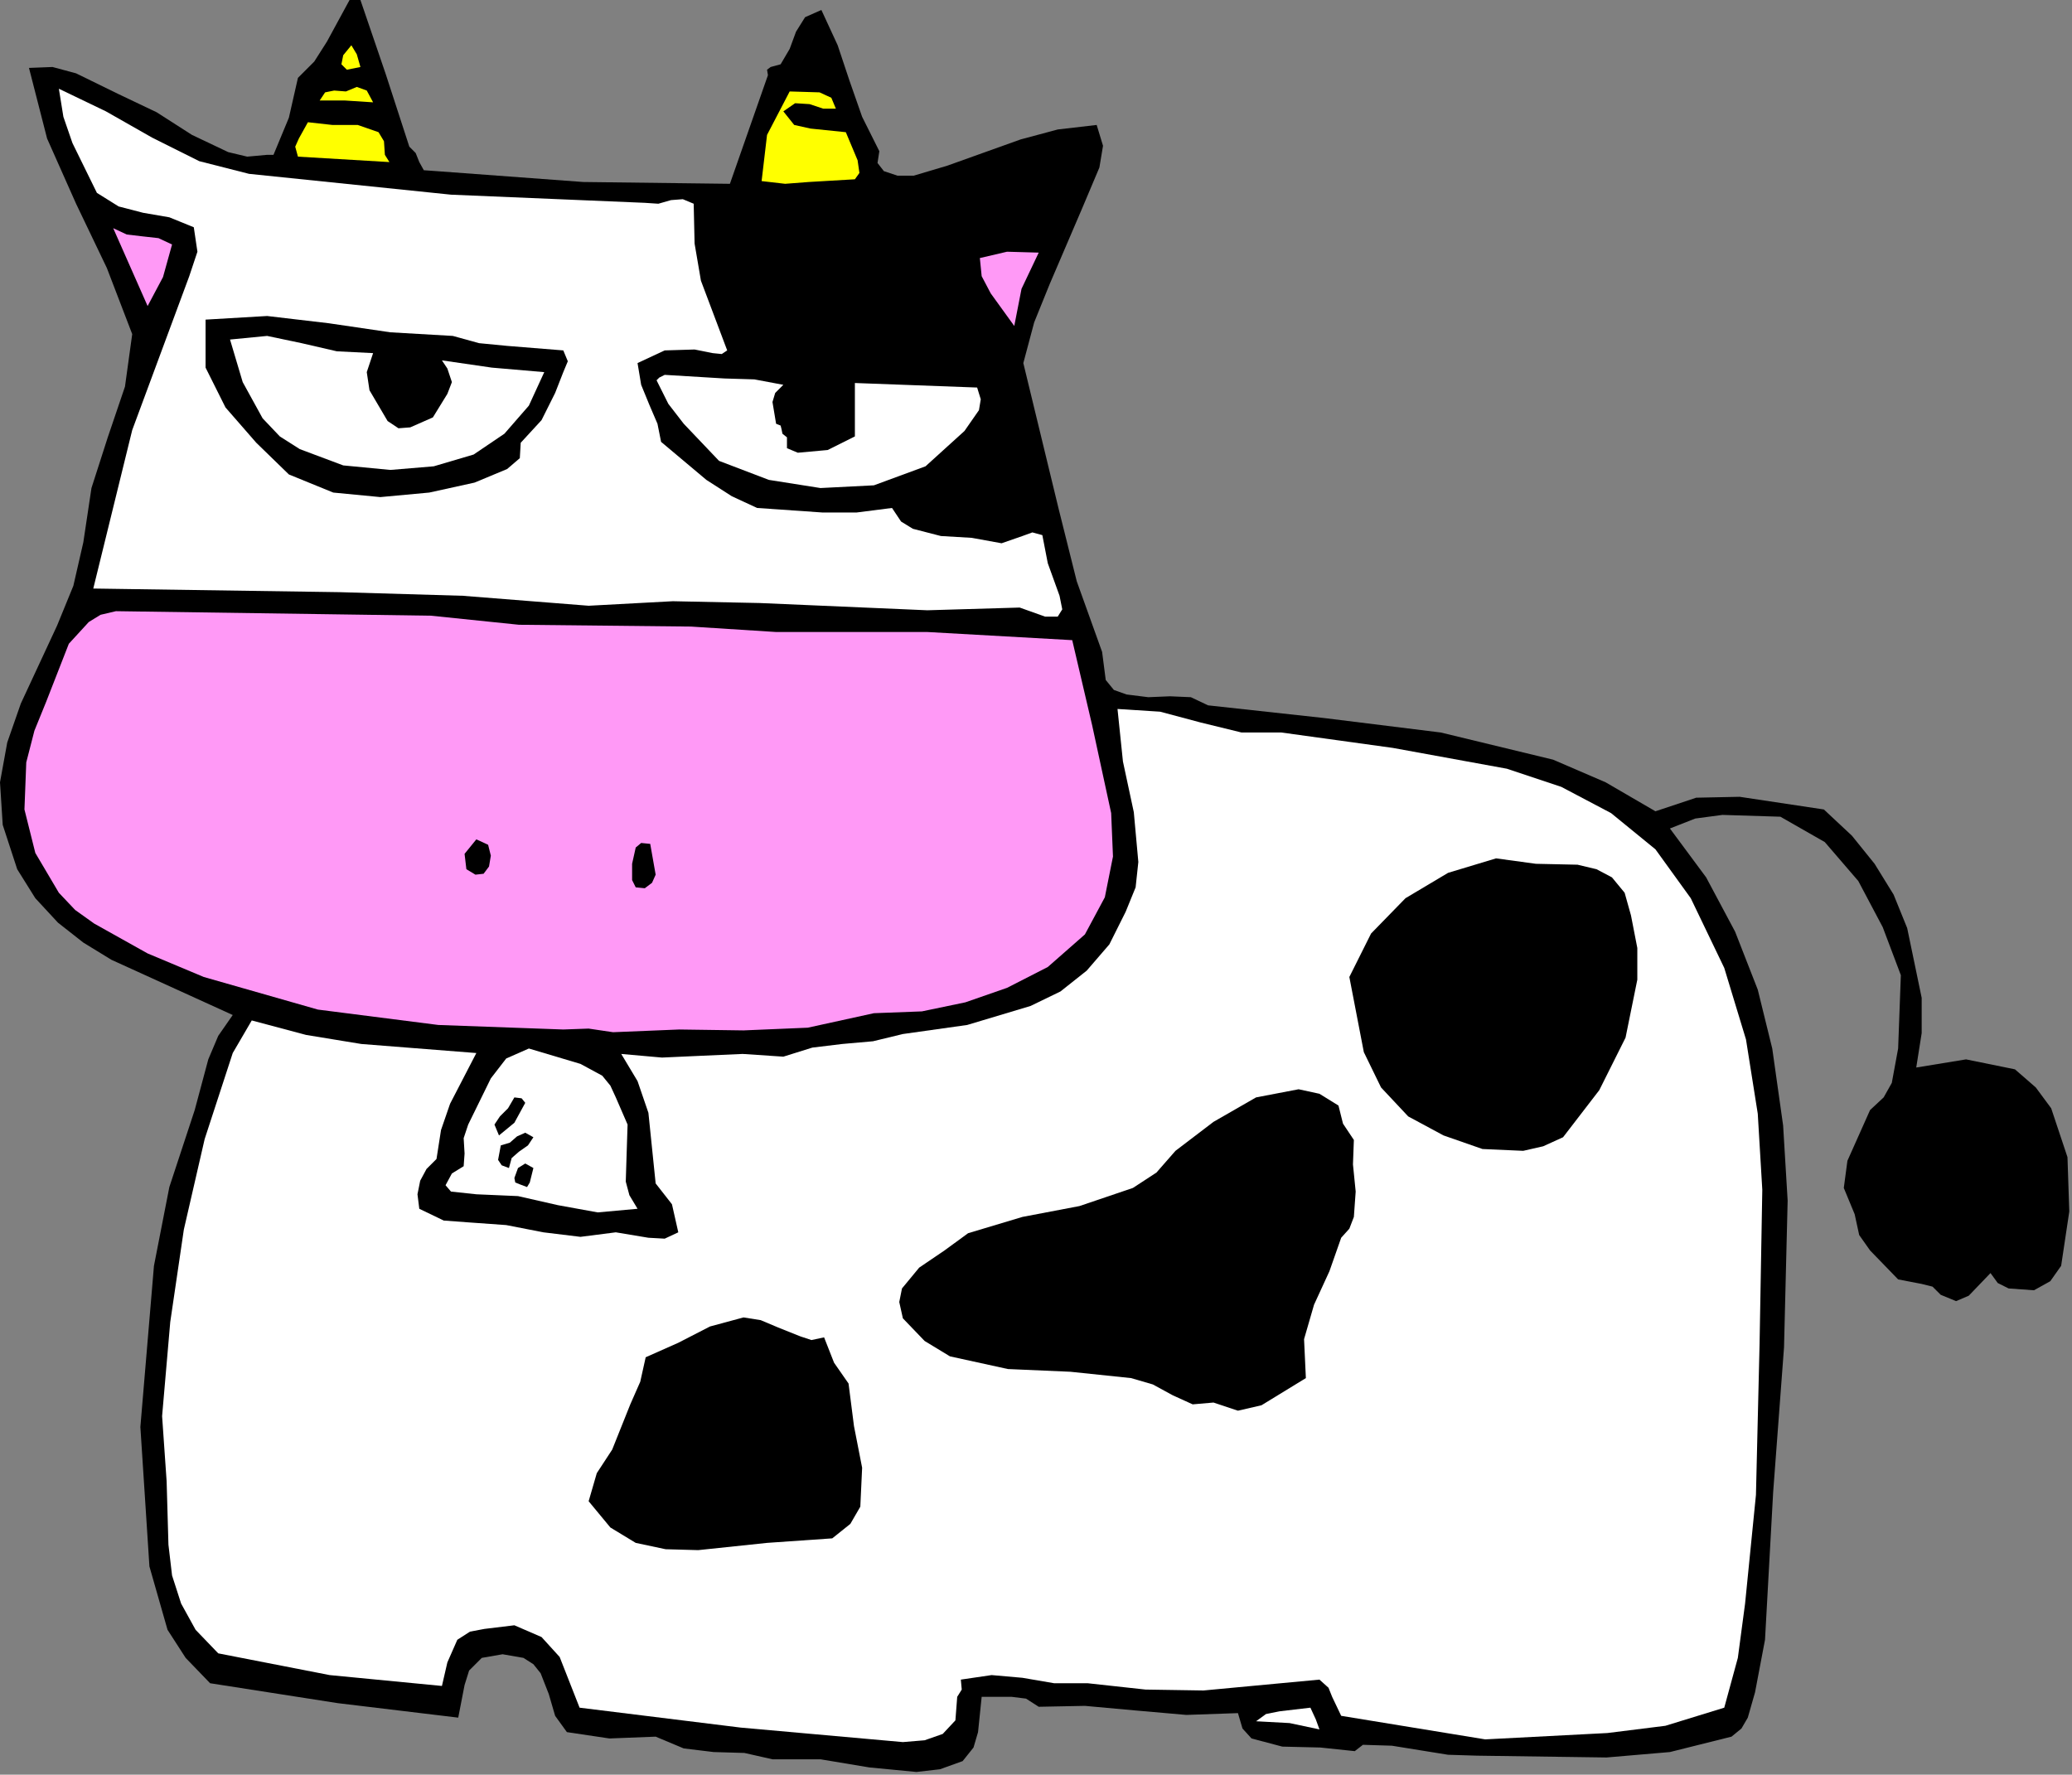 <?xml version="1.0" encoding="UTF-8" standalone="no"?>
<svg
   xmlns:dc="http://purl.org/dc/elements/1.1/"
   xmlns:cc="http://creativecommons.org/ns#"
   xmlns:rdf="http://www.w3.org/1999/02/22-rdf-syntax-ns#"
   xmlns:svg="http://www.w3.org/2000/svg"
   xmlns="http://www.w3.org/2000/svg"
   xmlns:sodipodi="http://sodipodi.sourceforge.net/DTD/sodipodi-0.dtd"
   xmlns:inkscape="http://www.inkscape.org/namespaces/inkscape"
   version="1.0"
   width="58.115mm"
   height="49.784mm"
   id="svg64"
   sodipodi:docname="ETOUS036.WMF">
  <rect width="100%" height="100%" fill="#808080" stroke="none"/>
  <sodipodi:namedview
     pagecolor="#ffffff"
     bordercolor="#666666"
     borderopacity="1"
     objecttolerance="10"
     gridtolerance="10"
     guidetolerance="10"
     inkscape:pageopacity="0"
     inkscape:pageshadow="2"
     inkscape:window-width="640"
     inkscape:window-height="480"
     id="namedview66" />
  <defs
     id="defs6">
    <clipPath
       clipPathUnits="userSpaceOnUse"
       id="clipWmfPath1">
      <path
         d="M 0,0 L 219.552,0 L 219.552,188.064 L 0,188.064 z"
         id="path2" />
    </clipPath>
    <pattern
       id="WMFhbasepattern"
       patternUnits="userSpaceOnUse"
       width="6"
       height="6"
       x="0"
       y="0" />
  </defs>
  <path
     style="fill:#000000;fill-rule:evenodd;fill-opacity:1;stroke:none;"
     clip-path="url(#clipWmfPath1)"
     d="  M 38.208,0   L 40.896,7.872   L 43.392,15.552   L 44.064,16.224   L 44.448,17.184   L 44.928,18.048   L 46.272,18.144   L 61.824,19.296   L 77.376,19.488   L 81.408,7.968   L 81.312,7.392   L 81.696,7.104   L 82.752,6.816   L 83.712,5.184   L 84.384,3.36   L 85.344,1.824   L 87.072,1.056   L 88.8,4.8   L 90.048,8.544   L 91.392,12.384   L 93.216,16.032   L 93.024,17.28   L 93.696,18.144   L 95.136,18.624   L 96.864,18.624   L 100.416,17.568   L 108.192,14.784   L 112.128,13.728   L 116.256,13.248   L 116.928,15.456   L 116.544,17.76   L 114.72,22.08   L 111.264,30.144   L 109.632,34.176   L 108.48,38.496   L 112.224,53.952   L 114.144,61.632   L 116.832,69.12   L 117.216,72.096   L 118.08,73.152   L 119.424,73.632   L 121.728,73.92   L 124.032,73.824   L 126.24,73.92   L 128.064,74.784   L 140.352,76.128   L 152.736,77.664   L 164.64,80.544   L 170.208,82.944   L 175.488,86.016   L 179.808,84.576   L 184.416,84.48   L 193.344,85.824   L 196.32,88.608   L 198.72,91.584   L 200.736,94.848   L 202.176,98.4   L 203.712,105.792   L 203.712,109.536   L 203.136,113.184   L 208.416,112.32   L 213.6,113.376   L 215.808,115.296   L 217.44,117.504   L 219.168,122.688   L 219.36,128.448   L 218.496,134.208   L 217.344,135.84   L 215.616,136.8   L 212.928,136.608   L 211.776,136.032   L 211.008,134.976   L 208.704,137.376   L 207.36,137.952   L 205.728,137.28   L 204.864,136.416   L 203.712,136.128   L 201.216,135.648   L 198.24,132.576   L 197.088,130.944   L 196.608,128.736   L 195.456,125.952   L 195.84,123.072   L 198.24,117.696   L 199.68,116.352   L 200.544,114.816   L 201.216,111.168   L 201.504,103.392   L 199.584,98.304   L 196.992,93.408   L 193.44,89.28   L 188.736,86.592   L 182.592,86.4   L 179.712,86.784   L 177.024,87.84   L 180.864,93.024   L 183.936,98.784   L 186.336,104.928   L 187.872,111.168   L 189.024,119.328   L 189.504,127.296   L 189.12,142.848   L 187.968,158.208   L 187.104,173.856   L 186.048,179.424   L 185.28,182.112   L 184.608,183.264   L 183.552,184.128   L 177.024,185.76   L 170.304,186.336   L 156.576,186.144   L 153.504,186.048   L 150.528,185.568   L 147.552,185.088   L 144.48,184.992   L 143.616,185.664   L 139.968,185.28   L 135.936,185.184   L 132.672,184.32   L 131.712,183.264   L 131.232,181.632   L 125.76,181.824   L 120.288,181.344   L 115.008,180.864   L 110.112,180.96   L 108.768,180.096   L 107.232,179.904   L 104.064,179.904   L 103.68,183.648   L 103.2,185.28   L 102.048,186.72   L 99.648,187.584   L 97.152,187.872   L 92.16,187.392   L 86.976,186.528   L 81.888,186.528   L 78.912,185.856   L 75.648,185.76   L 72.48,185.376   L 69.504,184.128   L 64.608,184.32   L 60.096,183.648   L 58.848,181.92   L 58.176,179.616   L 57.312,177.408   L 56.544,176.448   L 55.488,175.776   L 53.28,175.392   L 51.072,175.776   L 49.728,177.12   L 49.248,178.656   L 48.576,182.112   L 35.808,180.576   L 22.272,178.464   L 19.68,175.776   L 17.76,172.8   L 15.84,166.08   L 14.88,151.296   L 16.32,134.208   L 17.952,125.856   L 20.64,117.696   L 22.08,112.32   L 23.136,109.824   L 24.672,107.616   L 11.808,101.76   L 8.832,99.936   L 6.144,97.824   L 3.744,95.232   L 1.824,92.16   L 0.288,87.456   L 0,82.944   L 0.768,78.72   L 2.208,74.592   L 6.048,66.336   L 7.776,62.112   L 8.832,57.504   L 9.696,51.744   L 11.424,46.368   L 13.248,40.992   L 14.016,35.424   L 11.328,28.416   L 8.064,21.6   L 4.992,14.688   L 3.072,7.2   L 5.568,7.104   L 8.064,7.776   L 12.576,9.984   L 16.608,11.904   L 20.352,14.304   L 24.192,16.128   L 26.208,16.608   L 28.32,16.416   L 28.992,16.416   L 30.624,12.48   L 31.584,8.256   L 33.312,6.528   L 34.656,4.416   L 37.056,0   L 38.208,0  z "
     id="path8" />
  <path
     style="fill:#ffff00;fill-rule:evenodd;fill-opacity:1;stroke:none;"
     clip-path="url(#clipWmfPath1)"
     d="  M 38.208,7.104   L 36.768,7.392   L 36.192,6.816   L 36.384,5.856   L 37.248,4.8   L 37.824,5.76   L 38.208,7.104  z "
     id="path10" />
  <path
     style="fill:#ffff00;fill-rule:evenodd;fill-opacity:1;stroke:none;"
     clip-path="url(#clipWmfPath1)"
     d="  M 39.552,10.848   L 36.576,10.656   L 33.888,10.656   L 34.464,9.792   L 35.424,9.6   L 36.672,9.696   L 37.824,9.216   L 38.88,9.6   L 39.552,10.848  z "
     id="path12" />
  <path
     style="fill:#ffffff;fill-rule:evenodd;fill-opacity:1;stroke:none;"
     clip-path="url(#clipWmfPath1)"
     d="  M 26.4,18.432   L 47.808,20.64   L 68.352,21.504   L 69.792,21.6   L 71.136,21.216   L 72.384,21.12   L 73.536,21.6   L 73.632,25.824   L 74.304,29.76   L 77.088,37.152   L 76.512,37.536   L 75.552,37.44   L 73.632,37.056   L 70.464,37.152   L 67.584,38.496   L 67.968,40.8   L 68.832,42.912   L 69.696,44.928   L 70.08,46.848   L 74.88,50.88   L 77.568,52.608   L 80.256,53.856   L 87.168,54.336   L 90.816,54.336   L 94.56,53.856   L 95.52,55.296   L 96.768,56.064   L 99.744,56.832   L 103.008,57.024   L 106.176,57.6   L 108.384,56.832   L 109.44,56.448   L 110.496,56.736   L 111.072,59.712   L 112.32,63.168   L 112.608,64.608   L 112.128,65.376   L 110.784,65.376   L 108.096,64.416   L 98.304,64.704   L 80.544,63.936   L 71.328,63.744   L 62.4,64.224   L 49.056,63.168   L 36,62.784   L 9.888,62.4   L 14.016,45.6   L 20.064,29.28   L 20.928,26.688   L 20.544,24.096   L 17.952,23.04   L 15.168,22.56   L 12.576,21.888   L 10.272,20.448   L 7.68,15.168   L 6.72,12.384   L 6.24,9.408   L 11.232,11.808   L 16.128,14.592   L 21.12,17.088   L 26.4,18.432  z "
     id="path14" />
  <path
     style="fill:#ffff00;fill-rule:evenodd;fill-opacity:1;stroke:none;"
     clip-path="url(#clipWmfPath1)"
     d="  M 88.608,11.52   L 87.264,11.52   L 85.824,11.04   L 84.288,10.944   L 83.04,11.808   L 84.192,13.248   L 85.92,13.632   L 89.664,14.016   L 90.912,16.992   L 91.104,18.336   L 90.624,19.008   L 85.728,19.296   L 83.232,19.488   L 80.736,19.2   L 81.312,14.304   L 83.712,9.696   L 86.88,9.792   L 88.128,10.368   L 88.608,11.52  z "
     id="path16" />
  <path
     style="fill:#ffff00;fill-rule:evenodd;fill-opacity:1;stroke:none;"
     clip-path="url(#clipWmfPath1)"
     d="  M 40.8,16.416   L 41.28,17.184   L 31.584,16.608   L 31.296,15.552   L 31.68,14.688   L 32.64,12.96   L 35.232,13.248   L 37.92,13.248   L 40.128,14.016   L 40.704,14.976   L 40.8,16.416  z "
     id="path18" />
  <path
     style="fill:#000000;fill-rule:evenodd;fill-opacity:1;stroke:none;"
     clip-path="url(#clipWmfPath1)"
     d="  M 114.432,16.032   L 110.784,24.384   L 105.408,24.48   L 100.416,25.632   L 102.048,31.584   L 103.776,34.368   L 106.08,36.768   L 106.752,41.088   L 108,45.216   L 109.248,49.344   L 109.824,53.472   L 108.384,54.432   L 106.848,54.816   L 103.584,54.528   L 97.248,52.896   L 100.8,51.072   L 103.968,48.48   L 106.08,45.216   L 106.656,43.392   L 106.656,41.376   L 103.872,38.592   L 102.24,37.632   L 100.32,37.728   L 100.32,38.208   L 90.72,38.112   L 81.408,38.016   L 79.008,34.464   L 77.28,30.528   L 76.512,26.304   L 76.704,21.792   L 82.752,21.984   L 88.896,21.504   L 91.968,21.984   L 95.04,21.888   L 100.8,20.16   L 106.56,17.76   L 112.512,15.84   L 113.472,15.84   L 114.432,16.032  z "
     id="path20" />
  <path
     style="fill:#ff99f6;fill-rule:evenodd;fill-opacity:1;stroke:none;"
     clip-path="url(#clipWmfPath1)"
     d="  M 18.24,25.92   L 17.28,29.376   L 15.648,32.448   L 12,24.192   L 13.44,24.864   L 15.072,25.056   L 16.8,25.248   L 18.24,25.92  z "
     id="path22" />
  <path
     style="fill:#ff99f6;fill-rule:evenodd;fill-opacity:1;stroke:none;"
     clip-path="url(#clipWmfPath1)"
     d="  M 110.112,26.784   L 108.288,30.624   L 107.52,34.56   L 105.024,31.104   L 104.064,29.28   L 103.872,27.36   L 106.752,26.688   L 110.112,26.784  z "
     id="path24" />
  <path
     style="fill:#000000;fill-rule:evenodd;fill-opacity:1;stroke:none;"
     clip-path="url(#clipWmfPath1)"
     d="  M 59.712,37.152   L 60.192,38.304   L 59.712,39.456   L 58.848,41.664   L 57.408,44.544   L 55.2,46.944   L 55.104,48.576   L 53.76,49.728   L 50.304,51.168   L 45.504,52.224   L 40.32,52.704   L 35.328,52.224   L 30.624,50.304   L 27.168,46.944   L 23.904,43.2   L 21.792,38.976   L 21.792,33.888   L 28.32,33.504   L 34.848,34.272   L 41.376,35.232   L 48,35.616   L 50.784,36.384   L 53.76,36.672   L 59.712,37.152  z "
     id="path26" />
  <path
     style="fill:#ffffff;fill-rule:evenodd;fill-opacity:1;stroke:none;"
     clip-path="url(#clipWmfPath1)"
     d="  M 39.552,37.44   L 38.88,39.456   L 39.168,41.376   L 41.088,44.64   L 42.24,45.408   L 43.488,45.312   L 45.888,44.256   L 47.424,41.76   L 47.904,40.512   L 47.424,39.072   L 46.848,38.208   L 52.128,38.976   L 57.696,39.456   L 56.064,43.008   L 53.472,45.984   L 50.208,48.192   L 45.984,49.44   L 41.376,49.824   L 36.384,49.344   L 31.776,47.616   L 29.664,46.272   L 27.84,44.352   L 25.728,40.512   L 24.384,36   L 28.32,35.616   L 31.968,36.384   L 35.712,37.248   L 39.552,37.44  z "
     id="path28" />
  <path
     style="fill:#ffffff;fill-rule:evenodd;fill-opacity:1;stroke:none;"
     clip-path="url(#clipWmfPath1)"
     d="  M 83.04,40.8   L 82.176,41.664   L 81.888,42.624   L 82.272,44.928   L 82.752,45.12   L 82.848,45.504   L 82.944,45.984   L 83.424,46.368   L 83.424,47.52   L 84.576,48   L 87.744,47.712   L 90.624,46.272   L 90.624,40.608   L 103.584,41.088   L 103.968,42.336   L 103.776,43.488   L 102.24,45.696   L 98.112,49.44   L 92.64,51.456   L 86.976,51.744   L 81.504,50.88   L 76.224,48.864   L 72.48,44.928   L 70.848,42.816   L 69.6,40.32   L 69.888,40.032   L 70.464,39.744   L 76.8,40.128   L 79.968,40.224   L 83.04,40.8  z "
     id="path30" />
  <path
     style="fill:#ff99f6;fill-rule:evenodd;fill-opacity:1;stroke:none;"
     clip-path="url(#clipWmfPath1)"
     d="  M 45.696,65.28   L 55.008,66.24   L 64.128,66.336   L 73.248,66.432   L 82.272,67.008   L 98.304,67.008   L 113.664,67.872   L 115.776,76.896   L 117.792,86.208   L 117.984,90.816   L 117.12,95.136   L 115.008,99.072   L 111.072,102.528   L 106.752,104.736   L 102.336,106.272   L 97.728,107.232   L 92.64,107.424   L 85.632,108.96   L 78.816,109.248   L 72,109.152   L 64.992,109.44   L 62.4,109.056   L 59.712,109.152   L 46.464,108.672   L 33.696,107.04   L 21.6,103.584   L 15.648,101.088   L 9.984,97.92   L 7.968,96.48   L 6.24,94.656   L 3.744,90.432   L 2.592,85.824   L 2.784,80.832   L 3.648,77.472   L 4.896,74.4   L 7.296,68.256   L 9.408,65.952   L 10.656,65.184   L 12.288,64.8   L 45.696,65.28  z "
     id="path32" />
  <path
     style="fill:#ffffff;fill-rule:evenodd;fill-opacity:1;stroke:none;"
     clip-path="url(#clipWmfPath1)"
     d="  M 135.84,77.664   L 147.648,79.296   L 159.744,81.504   L 165.504,83.424   L 170.784,86.208   L 175.488,90.048   L 179.232,95.232   L 182.784,102.624   L 185.088,110.208   L 186.336,118.08   L 186.816,126.144   L 186.528,142.464   L 186.144,158.496   L 184.992,170.016   L 184.224,175.776   L 182.784,181.056   L 176.544,182.976   L 170.4,183.744   L 157.44,184.416   L 142.176,181.92   L 141.216,179.904   L 140.832,178.944   L 139.872,178.08   L 127.584,179.232   L 121.44,179.136   L 115.296,178.464   L 111.744,178.464   L 108.384,177.888   L 105.12,177.6   L 101.856,178.08   L 101.952,179.136   L 101.472,179.904   L 101.28,182.4   L 99.936,183.84   L 98.016,184.512   L 95.712,184.704   L 78.528,183.168   L 61.44,181.056   L 59.328,175.68   L 57.408,173.568   L 54.528,172.32   L 51.36,172.704   L 49.824,172.992   L 48.48,173.856   L 47.424,176.256   L 46.848,178.752   L 34.944,177.6   L 23.136,175.296   L 20.736,172.8   L 19.2,170.016   L 18.24,167.04   L 17.856,163.776   L 17.664,157.056   L 17.184,150.144   L 18.048,140.16   L 19.488,130.368   L 21.696,120.768   L 24.672,111.648   L 26.688,108.192   L 32.448,109.728   L 38.304,110.688   L 50.496,111.648   L 47.712,117.024   L 46.752,119.808   L 46.272,122.88   L 45.216,123.936   L 44.544,125.184   L 44.256,126.624   L 44.448,128.16   L 47.04,129.408   L 49.632,129.6   L 53.664,129.888   L 57.6,130.656   L 61.536,131.136   L 65.28,130.656   L 68.736,131.232   L 70.464,131.328   L 71.904,130.656   L 71.232,127.68   L 69.504,125.472   L 68.736,117.984   L 67.584,114.624   L 65.856,111.744   L 70.176,112.128   L 74.4,111.936   L 78.72,111.744   L 83.04,112.032   L 86.112,111.072   L 89.28,110.688   L 92.544,110.4   L 95.712,109.632   L 102.528,108.672   L 109.248,106.656   L 112.416,105.12   L 115.2,102.912   L 117.6,100.128   L 119.328,96.672   L 120.384,94.08   L 120.672,91.392   L 120.192,86.112   L 119.04,80.736   L 118.464,75.168   L 122.976,75.456   L 127.296,76.608   L 131.616,77.664   L 135.84,77.664  z "
     id="path34" />
  <path
     style="fill:#000000;fill-rule:evenodd;fill-opacity:1;stroke:none;"
     clip-path="url(#clipWmfPath1)"
     d="  M 52.032,90.72   L 51.84,91.872   L 51.264,92.64   L 50.4,92.736   L 49.44,92.16   L 49.248,90.528   L 50.496,88.992   L 51.744,89.568   L 52.032,90.72  z "
     id="path36" />
  <path
     style="fill:#000000;fill-rule:evenodd;fill-opacity:1;stroke:none;"
     clip-path="url(#clipWmfPath1)"
     d="  M 69.504,92.736   L 69.12,93.6   L 68.352,94.176   L 67.392,94.08   L 67.008,93.312   L 67.008,91.584   L 67.392,89.856   L 67.968,89.376   L 68.928,89.472   L 69.504,92.736  z "
     id="path38" />
  <path
     style="fill:#000000;fill-rule:evenodd;fill-opacity:1;stroke:none;"
     clip-path="url(#clipWmfPath1)"
     d="  M 172.896,97.056   L 173.568,100.512   L 173.568,103.872   L 172.32,110.016   L 169.536,115.584   L 165.696,120.576   L 163.584,121.536   L 161.472,122.016   L 157.152,121.824   L 153.024,120.384   L 149.28,118.368   L 146.4,115.296   L 144.576,111.552   L 143.04,103.584   L 145.344,98.976   L 148.992,95.232   L 153.504,92.544   L 158.592,91.008   L 162.816,91.584   L 167.232,91.68   L 169.248,92.16   L 170.88,93.024   L 172.224,94.656   L 172.896,97.056  z "
     id="path40" />
  <path
     style="fill:#000000;fill-rule:evenodd;fill-opacity:1;stroke:none;"
     clip-path="url(#clipWmfPath1)"
     d="  M 170.112,96.384   L 170.976,101.664   L 170.4,106.848   L 168.768,111.744   L 166.56,116.352   L 165.12,117.888   L 163.392,119.04   L 161.568,119.712   L 159.648,119.424   L 156.096,118.944   L 152.736,117.6   L 149.76,115.488   L 147.264,112.8   L 145.536,105.024   L 146.016,101.184   L 147.168,99.456   L 148.8,97.824   L 153.312,95.52   L 158.112,94.08   L 163.2,93.696   L 168.288,94.368   L 168.96,94.848   L 169.248,95.52   L 169.536,96.096   L 170.112,96.384  z "
     id="path42" />
  <path
     style="fill:#ffffff;fill-rule:evenodd;fill-opacity:1;stroke:none;"
     clip-path="url(#clipWmfPath1)"
     d="  M 65.28,116.352   L 66.528,119.232   L 66.432,122.208   L 66.336,125.28   L 66.72,126.72   L 67.584,128.16   L 63.36,128.544   L 59.136,127.776   L 54.912,126.816   L 50.496,126.624   L 47.808,126.336   L 47.232,125.664   L 47.904,124.416   L 49.152,123.648   L 49.248,122.304   L 49.152,120.672   L 49.632,119.232   L 52.032,114.336   L 53.664,112.224   L 56.064,111.168   L 61.536,112.8   L 63.84,114.048   L 64.704,115.104   L 65.28,116.352  z "
     id="path44" />
  <path
     style="fill:#000000;fill-rule:evenodd;fill-opacity:1;stroke:none;"
     clip-path="url(#clipWmfPath1)"
     d="  M 215.232,118.944   L 216.768,122.688   L 217.152,126.432   L 216.096,134.208   L 214.368,134.592   L 213.6,134.496   L 212.928,133.824   L 212.256,132.192   L 210.912,131.232   L 209.76,132.288   L 208.8,133.536   L 207.84,134.592   L 206.4,134.976   L 204.672,133.248   L 203.712,132.96   L 202.56,133.248   L 201.024,132.096   L 199.872,130.56   L 197.952,127.488   L 197.664,124.704   L 198.336,122.112   L 199.776,119.808   L 201.792,117.696   L 205.152,115.68   L 209.088,115.008   L 212.736,116.064   L 214.176,117.312   L 215.232,118.944  z "
     id="path46" />
  <path
     style="fill:#000000;fill-rule:evenodd;fill-opacity:1;stroke:none;"
     clip-path="url(#clipWmfPath1)"
     d="  M 141.888,117.216   L 142.368,119.136   L 143.52,120.864   L 143.424,123.456   L 143.712,126.336   L 143.52,129.024   L 143.04,130.272   L 142.176,131.232   L 140.928,134.784   L 139.296,138.336   L 138.24,141.984   L 138.432,146.112   L 133.728,148.992   L 131.232,149.568   L 128.64,148.704   L 126.432,148.896   L 124.32,147.936   L 122.208,146.784   L 119.904,146.112   L 113.472,145.44   L 106.848,145.152   L 100.704,143.808   L 98.016,142.176   L 95.712,139.776   L 95.328,138.048   L 95.616,136.608   L 97.44,134.4   L 100.128,132.576   L 102.624,130.752   L 108.384,129.024   L 114.432,127.872   L 120.096,125.952   L 122.592,124.32   L 124.608,122.016   L 128.64,118.944   L 133.152,116.352   L 137.664,115.488   L 139.872,115.968   L 141.888,117.216  z "
     id="path48" />
  <path
     style="fill:#000000;fill-rule:evenodd;fill-opacity:1;stroke:none;"
     clip-path="url(#clipWmfPath1)"
     d="  M 55.68,116.928   L 54.528,119.04   L 52.896,120.384   L 52.416,119.232   L 52.992,118.368   L 53.856,117.504   L 54.528,116.352   L 55.296,116.448   L 55.68,116.928  z "
     id="path50" />
  <path
     style="fill:#000000;fill-rule:evenodd;fill-opacity:1;stroke:none;"
     clip-path="url(#clipWmfPath1)"
     d="  M 141.024,122.016   L 141.6,125.28   L 141.216,128.16   L 140.16,130.944   L 138.816,133.44   L 136.32,138.528   L 135.744,141.408   L 136.032,144.48   L 135.072,145.824   L 133.92,146.496   L 131.424,146.784   L 125.952,145.632   L 122.496,144.192   L 118.848,143.424   L 111.264,142.848   L 103.968,141.984   L 100.608,140.64   L 97.44,138.336   L 98.496,136.512   L 100.128,134.976   L 104.064,132.672   L 108.96,130.848   L 114.048,129.984   L 119.136,128.928   L 121.632,128.064   L 123.936,126.624   L 127.104,123.264   L 130.848,120   L 134.976,118.176   L 137.28,118.08   L 139.584,118.848   L 140.448,120.288   L 141.024,122.016  z "
     id="path52" />
  <path
     style="fill:#000000;fill-rule:evenodd;fill-opacity:1;stroke:none;"
     clip-path="url(#clipWmfPath1)"
     d="  M 56.544,120.576   L 55.968,121.44   L 55.008,122.112   L 54.24,122.784   L 53.952,123.84   L 53.184,123.552   L 52.8,122.976   L 53.088,121.44   L 54.048,121.152   L 54.816,120.48   L 55.68,120.096   L 56.544,120.576  z "
     id="path54" />
  <path
     style="fill:#000000;fill-rule:evenodd;fill-opacity:1;stroke:none;"
     clip-path="url(#clipWmfPath1)"
     d="  M 56.544,123.84   L 56.16,125.376   L 55.872,125.856   L 55.104,125.568   L 54.624,125.376   L 54.528,124.896   L 54.912,123.84   L 55.68,123.36   L 56.544,123.84  z "
     id="path56" />
  <path
     style="fill:#000000;fill-rule:evenodd;fill-opacity:1;stroke:none;"
     clip-path="url(#clipWmfPath1)"
     d="  M 89.952,146.688   L 90.528,151.2   L 91.392,155.616   L 91.2,159.744   L 90.144,161.568   L 88.224,163.104   L 81.312,163.584   L 74.016,164.352   L 70.56,164.256   L 67.392,163.584   L 64.704,161.952   L 62.4,159.168   L 63.264,156.192   L 64.896,153.696   L 66.816,148.896   L 67.872,146.496   L 68.448,143.904   L 71.904,142.368   L 75.264,140.64   L 78.816,139.68   L 80.64,139.968   L 82.464,140.736   L 84.864,141.696   L 86.016,142.08   L 87.36,141.792   L 88.416,144.48   L 89.952,146.688  z "
     id="path58" />
  <path
     style="fill:#000000;fill-rule:evenodd;fill-opacity:1;stroke:none;"
     clip-path="url(#clipWmfPath1)"
     d="  M 87.648,147.648   L 88.224,151.296   L 89.376,154.656   L 89.568,157.824   L 88.896,159.36   L 87.36,160.8   L 81.312,161.184   L 75.168,161.952   L 69.6,161.568   L 67.2,160.512   L 64.992,158.496   L 68.16,152.256   L 70.944,145.536   L 77.088,142.848   L 80.448,142.464   L 82.08,142.944   L 83.712,143.904   L 85.344,143.712   L 86.304,144.768   L 86.88,146.4   L 87.648,147.648  z "
     id="path60" />
  <path
     style="fill:#ffffff;fill-rule:evenodd;fill-opacity:1;stroke:none;"
     clip-path="url(#clipWmfPath1)"
     d="  M 139.872,183.36   L 136.704,182.688   L 133.152,182.496   L 134.208,181.728   L 135.648,181.44   L 138.912,181.056   L 139.488,182.304   L 139.872,183.36  z "
     id="path62" />
</svg>
